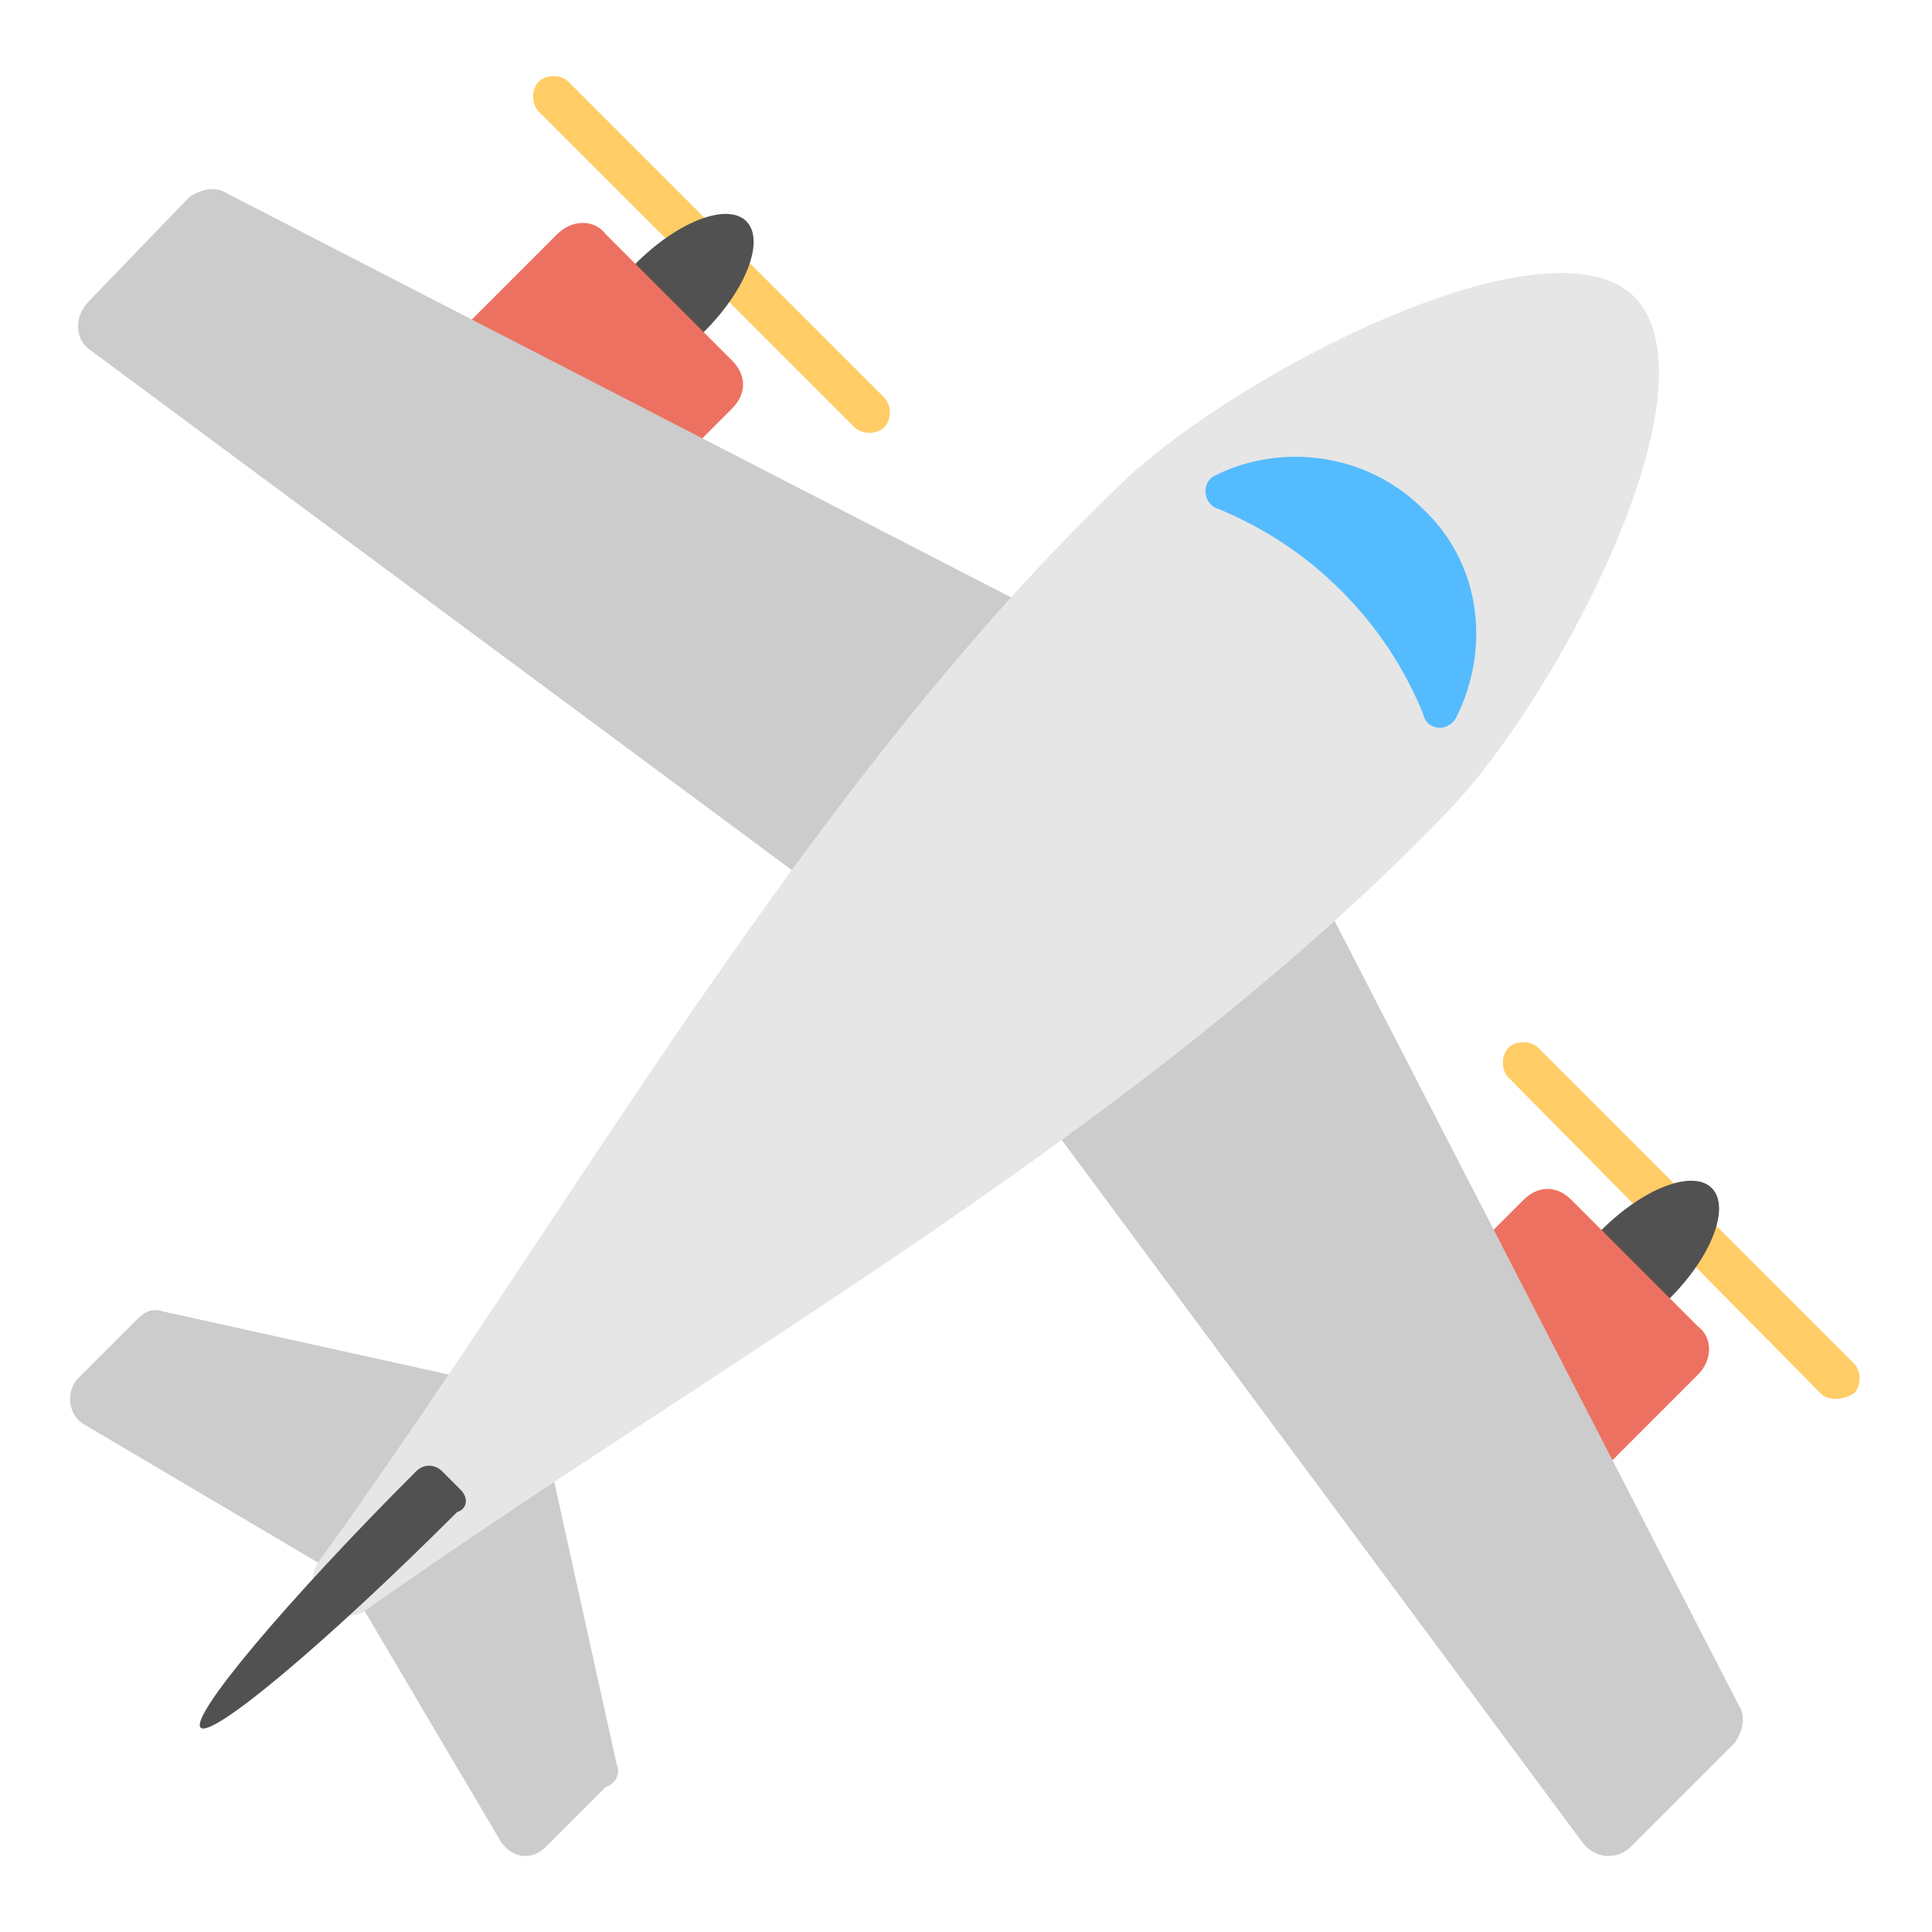 <?xml version="1.0" encoding="utf-8"?>
<!-- Generator: Adobe Illustrator 18.0.0, SVG Export Plug-In . SVG Version: 6.00 Build 0)  -->
<!DOCTYPE svg PUBLIC "-//W3C//DTD SVG 1.1//EN" "http://www.w3.org/Graphics/SVG/1.1/DTD/svg11.dtd">
<svg version="1.1" id="Layer_1" xmlns="http://www.w3.org/2000/svg" xmlns:xlink="http://www.w3.org/1999/xlink" x="0px" y="0px"
	 viewBox="0 0 52 52" enable-background="new 0 0 52 52" xml:space="preserve">
<g>
	<g>
		<path fill="#FFCC66" d="M14.5,3l8.5,8.5c0.2,0.2,0.6,0.2,0.8,0c0.2-0.2,0.2-0.6,0-0.8l-8.5-8.5c-0.2-0.2-0.6-0.2-0.8,0
			S14.3,2.8,14.5,3z"/>
	</g>
	<g>
		<ellipse transform="matrix(0.707 -0.707 0.707 0.707 -0.345 15.075)" fill="#515151" cx="18" cy="8" rx="2.9" ry="1.3"/>
	</g>
	<g>
		<path fill="#ED7161" d="M16.3,6.3l3.4,3.4c0.4,0.4,0.4,0.9,0,1.3l-4.5,4.5c-0.4,0.4-0.9,0.4-1.3,0l-3.4-3.4
			c-0.4-0.4-0.4-0.9,0-1.3L15,6.3C15.4,5.9,16,5.9,16.3,6.3z"/>
	</g>
	<g>
		<path fill="#FFCC66" d="M49,37.5L40.6,29c-0.2-0.2-0.2-0.6,0-0.8c0.2-0.2,0.6-0.2,0.8,0l8.5,8.5c0.2,0.2,0.2,0.6,0,0.8
			C49.6,37.7,49.2,37.7,49,37.5z"/>
	</g>
	<g>
		<ellipse transform="matrix(0.707 -0.707 0.707 0.707 -11.124 41.097)" fill="#515151" cx="44" cy="34" rx="2.9" ry="1.3"/>
	</g>
	<g>
		<path fill="#ED7161" d="M45.7,35.7l-3.4-3.4c-0.4-0.4-0.9-0.4-1.3,0l-4.5,4.5c-0.4,0.4-0.4,0.9,0,1.3l3.4,3.4
			c0.4,0.4,0.9,0.4,1.3,0l4.5-4.5C46.1,36.6,46.1,36,45.7,35.7z"/>
	</g>
	<g>
		<path fill="#CCCCCC" d="M16.6,47.5l-1.9-8.6c-0.1-0.6-0.8-0.8-1.3-0.4c0.4-0.4,0.2-1.1-0.4-1.3l-8.6-1.9c-0.3-0.1-0.5,0-0.7,0.2
			l-1.6,1.6c-0.3,0.3-0.3,0.9,0.1,1.2l6.6,3.9c0.3,0.2,0.7,0.1,0.9-0.1c-0.2,0.2-0.3,0.6-0.1,0.9l3.9,6.6c0.3,0.4,0.8,0.5,1.2,0.1
			l1.6-1.6C16.6,48,16.7,47.7,16.6,47.5z"/>
	</g>
	<g>
		<path fill="#CCCCCC" d="M46.8,45.9L33.3,19.7c-0.1-0.2-0.4-0.4-0.6-0.4c0-0.2-0.2-0.5-0.4-0.6L6.1,5.2C5.8,5,5.4,5.1,5.1,5.3
			L2.4,8.1C2,8.5,2,9.1,2.4,9.4l22.8,16.9c0.1,0.1,0.2,0.1,0.4,0.1c0,0.1,0.1,0.2,0.1,0.4l16.9,22.8c0.3,0.4,0.9,0.5,1.3,0.1
			l2.8-2.8C46.9,46.6,47,46.2,46.8,45.9z"/>
	</g>
	<g>
		<path fill="#E6E6E6" d="M39.1,21.7c2.9-3.1,7.2-11.3,4.9-13.7c-2.3-2.3-10.6,2-13.7,4.9C21.7,21.1,15.4,32.6,8.6,42
			c-0.3,0.4-0.2,0.9,0.1,1.2c0.3,0.3,0.9,0.4,1.2,0.1C19.4,36.6,30.9,30.3,39.1,21.7z"/>
	</g>
	<g>
		<path fill="#54BBFF" d="M39.2,19.3c0.9-1.8,0.7-4.1-0.9-5.6c-1.5-1.5-3.8-1.8-5.6-0.9c-0.4,0.2-0.3,0.8,0.1,0.9
			c1.2,0.5,2.3,1.2,3.3,2.2c1,1,1.7,2.1,2.2,3.3C38.4,19.7,39,19.7,39.2,19.3z"/>
	</g>
	<g>
		<path fill="#515151" d="M12.4,40.1l-0.5-0.5c-0.2-0.2-0.5-0.2-0.7,0c-3.5,3.5-6.1,6.6-5.8,6.9c0.3,0.3,3.4-2.3,6.9-5.8
			C12.6,40.6,12.6,40.3,12.4,40.1z"/>
	</g>
</g>
</svg>
